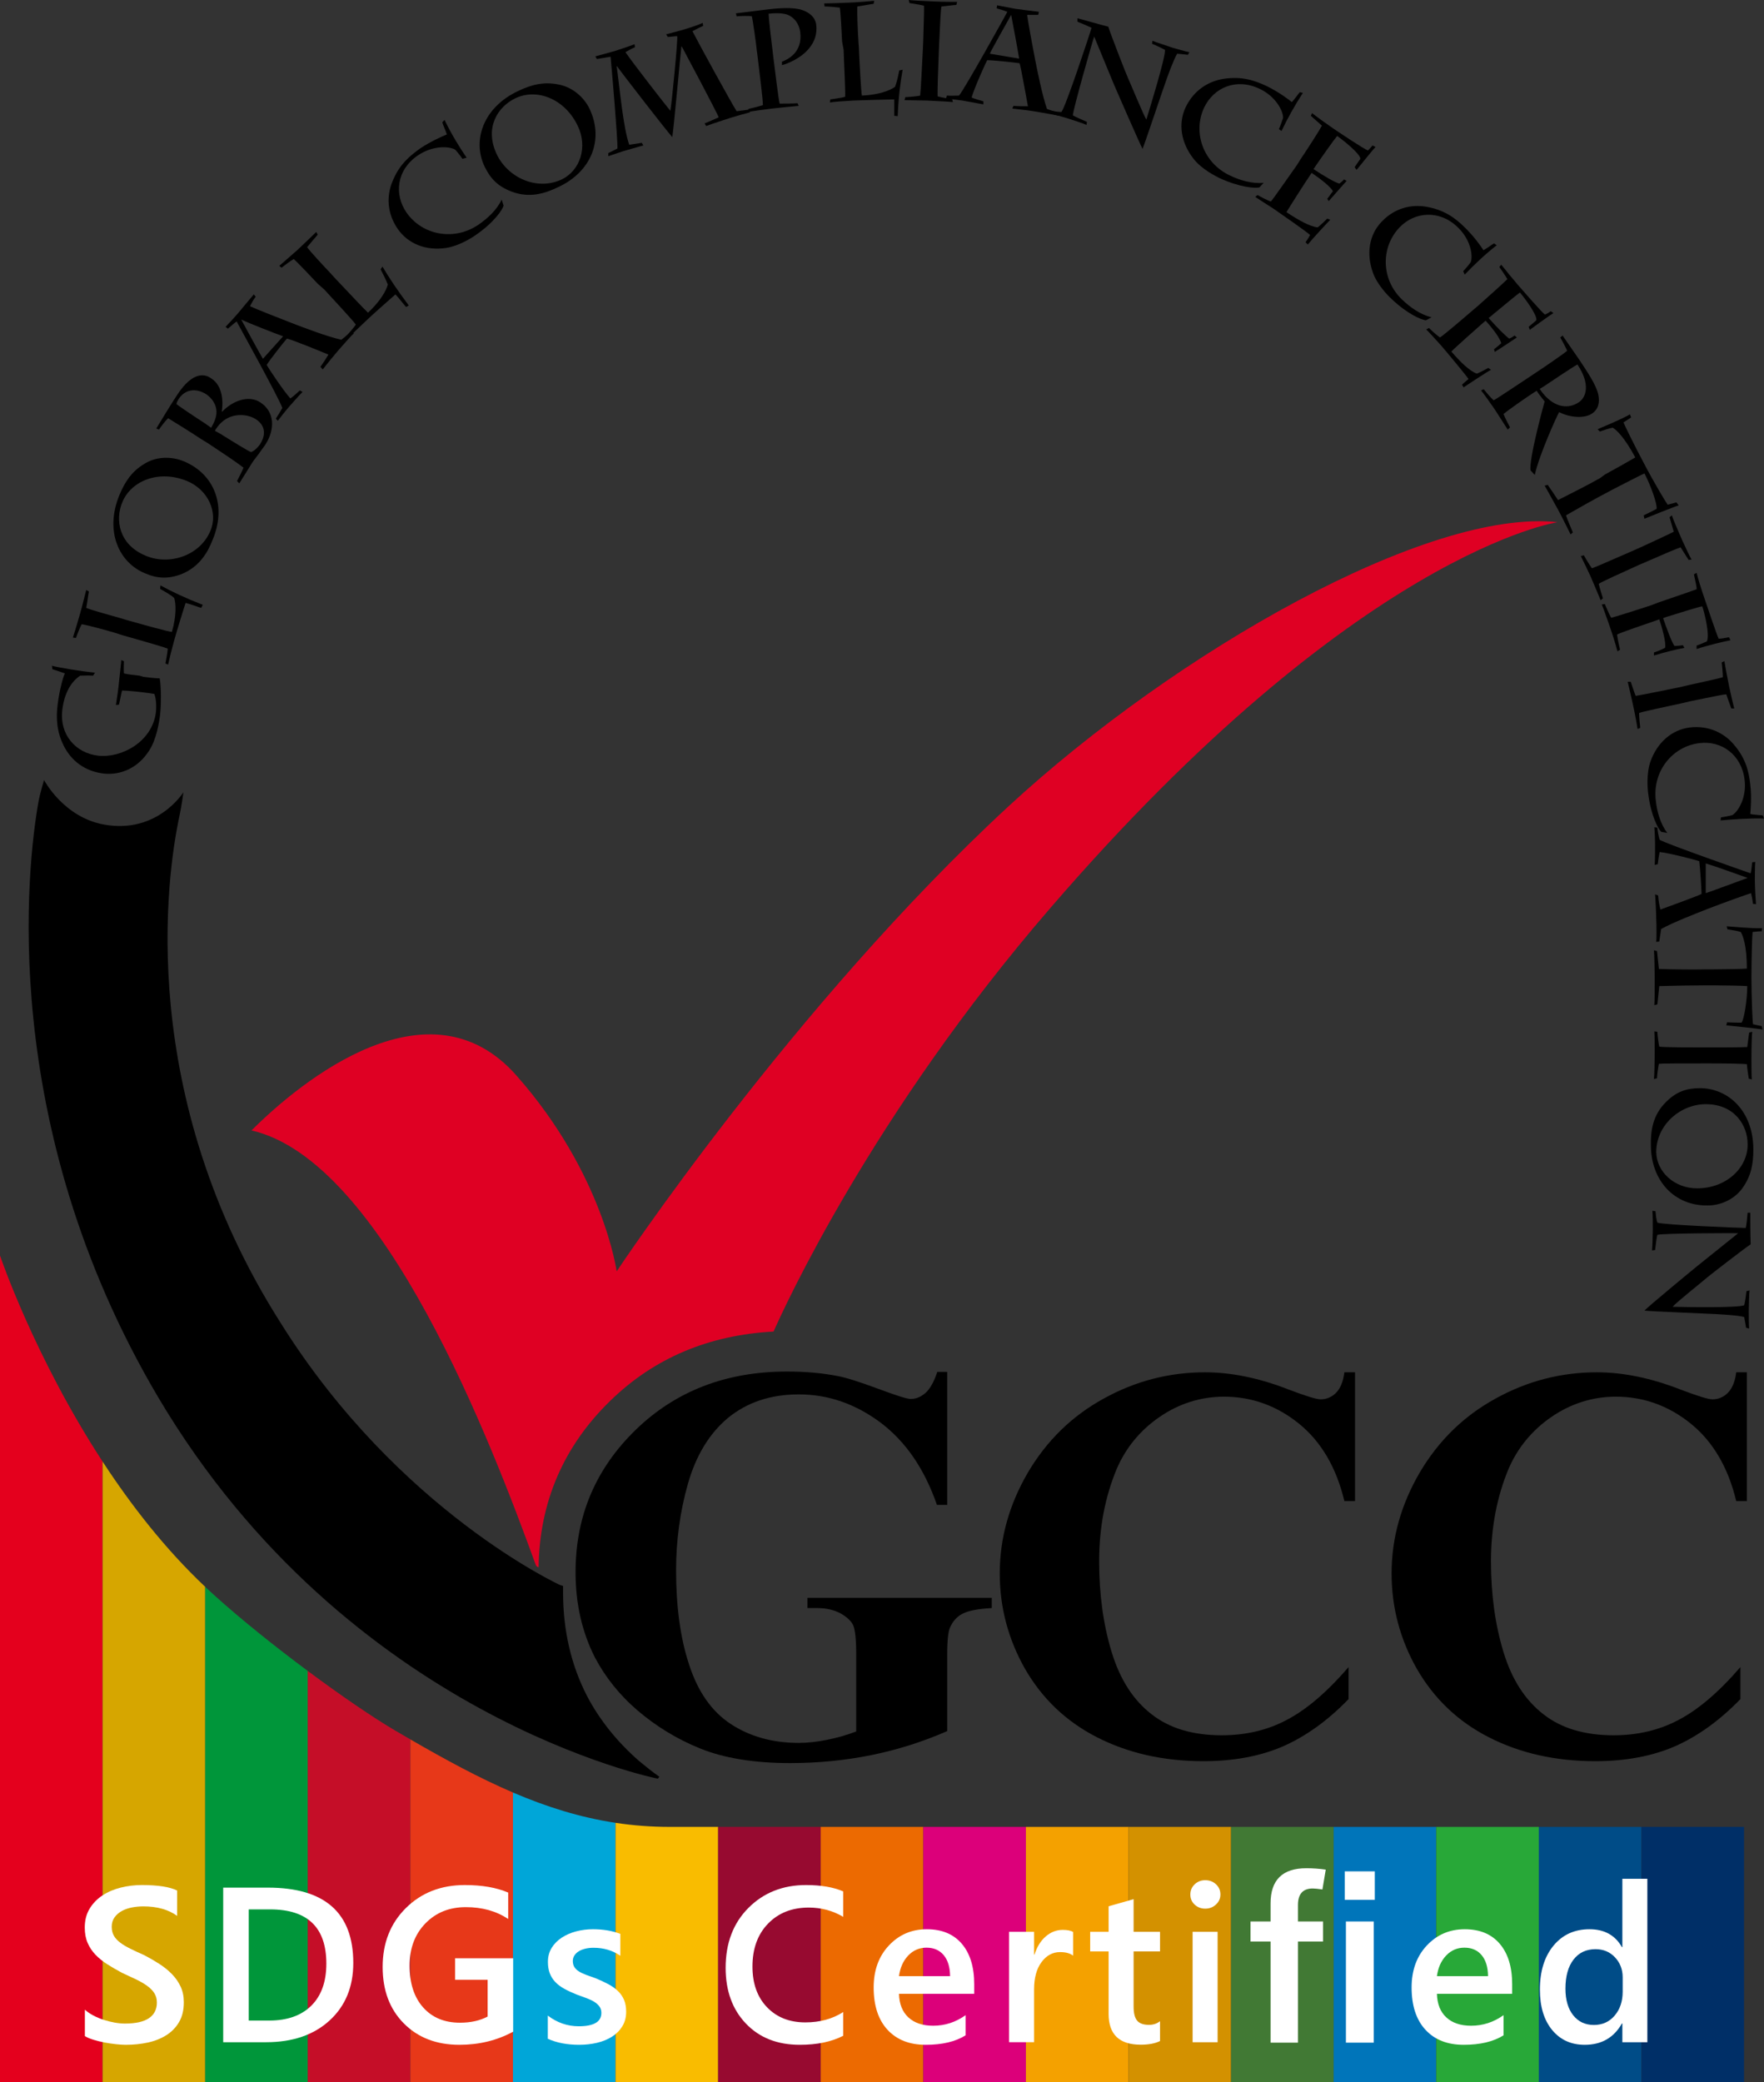 <?xml version="1.0" encoding="utf-8"?>
<!-- Generator: Adobe Illustrator 16.0.0, SVG Export Plug-In . SVG Version: 6.00 Build 0)  -->
<!DOCTYPE svg PUBLIC "-//W3C//DTD SVG 1.1//EN" "http://www.w3.org/Graphics/SVG/1.1/DTD/svg11.dtd">
<svg version="1.1" xmlns="http://www.w3.org/2000/svg" xmlns:xlink="http://www.w3.org/1999/xlink" x="0px" y="0px"
	 width="535.423px" height="631.824px" viewBox="38.667 76.939 535.423 631.824"
	 enable-background="new 38.667 76.939 535.423 631.824" xml:space="preserve">
<rect x="38.667" y="76.939" width="535.423" height="631.824" fill="#333333" stroke="none"/>
<g id="レイヤー_2">
	<g>
		<path fill="#E4001D" d="M38.667,457.953v250.811h31.139V520.463C49.028,488.632,38.672,457.968,38.667,457.953z"/>
		<path fill="#D6A600" d="M69.806,520.463v188.301h31.139V558.47C88.778,546.99,78.4,533.629,69.806,520.463z"/>
		<path fill="#00963A" d="M103.739,561.051c-0.943-0.848-1.872-1.711-2.794-2.581v150.294h31.139V584.001
			C122.229,576.674,111.956,568.469,103.739,561.051z"/>
		<path fill="#C50E28" d="M158.409,601.967c-6.554-3.863-16.22-10.452-26.325-17.966v124.763h31.139v-103.99
			C161.632,603.853,160.029,602.918,158.409,601.967z"/>
		<path fill="#E73819" d="M163.222,604.773v103.99h31.139v-87.873C184.207,616.539,174.039,611.033,163.222,604.773z"/>
		<path fill="#00A6D8" d="M194.361,620.891v87.873H225.5v-78.673C214.704,628.453,204.538,625.252,194.361,620.891z"/>
		<path fill="#F9BC00" d="M241.973,631.324c-5.695,0-11.16-0.428-16.473-1.233v78.673h31.138v-77.439H241.973z"/>
		<rect x="256.638" y="631.324" fill="#970A30" width="31.139" height="77.439"/>
		<rect x="287.777" y="631.324" fill="#EC6A01" width="31.139" height="77.439"/>
		<rect x="318.916" y="631.324" fill="#DC007A" width="31.139" height="77.439"/>
		<rect x="350.055" y="631.324" fill="#F4A100" width="31.139" height="77.439"/>
		<rect x="381.193" y="631.324" fill="#D39100" width="31.139" height="77.439"/>
		<rect x="412.332" y="631.324" fill="#417934" width="31.139" height="77.439"/>
		<rect x="443.471" y="631.324" fill="#0075BA" width="31.141" height="77.439"/>
		<rect x="474.611" y="631.324" fill="#28A838" width="31.139" height="77.439"/>
		<rect x="505.75" y="631.324" fill="#004C87" width="31.139" height="77.439"/>
		<rect x="536.889" y="631.324" fill="#002F67" width="31.137" height="77.439"/>
	</g>
</g>
<g id="Layer_1">
	<path d="M82.178,282.326c1.618,0.231,3.814,0.462,4.97,0.462c0.462,2.543,0.462,8.091,0.116,10.98
		c-0.347,2.774-1.156,7.628-3.352,10.98c-3.236,5.085-8.438,7.513-13.754,6.935c-6.01-0.693-9.94-4.161-12.021-8.206
		c-2.196-4.161-2.543-8.553-1.965-12.83c0.462-3.698,1.502-7.975,2.196-9.362c-0.693-0.231-3.005-1.04-3.814-1.271l-0.116-1.04
		c1.618,0.462,9.015,1.733,13.061,2.08l-0.578,0.925c-1.503-0.115-3.005,0-3.93,0c-1.387,0.925-4.624,3.583-5.433,10.518
		c-0.809,7.397,4.045,12.945,10.865,13.754c6.935,0.809,16.413-4.045,17.568-13.176c0.115-1.156,0.231-3.583-0.462-5.548
		c-0.578-0.115-2.081-0.347-4.161-0.578l-2.196-0.231c-1.271-0.116-2.658-0.231-3.467-0.231c-0.231,0.809-0.694,3.467-0.925,4.276
		l-0.925,0.116c0.347-2.196,0.809-5.432,0.925-6.935c0.231-2.08,0.693-6.125,0.693-6.704l0.809,0.347c0,0.347-0.116,2.774,0,3.699
		c0.693,0.231,3.467,0.578,4.739,0.693L82.178,282.326z"/>
	<path d="M73.394,268.919c-2.312-0.693-8.668-2.427-9.94-2.543c-0.462,0.81-1.387,3.121-1.733,4.161l-0.925-0.116
		c0.347-1.04,1.387-4.507,2.081-6.935c0.809-2.774,1.734-6.704,1.965-7.513l0.809,0.462c-0.231,1.04-0.462,3.236-0.809,4.97
		c1.271,0.578,7.05,2.196,10.402,3.121l1.502,0.462c5.317,1.502,13.176,3.699,14.101,3.699c1.387-4.854,1.271-8.438,0.693-10.287
		c-1.156-1.041-3.121-2.081-4.276-2.774l0.115-1.04c3.352,1.85,7.513,3.814,12.83,5.895l-0.462,0.925
		c-0.578-0.116-3.583-1.271-4.739-1.502c-0.347,0.924-3.005,9.593-3.583,11.789c-0.578,2.081-1.502,5.779-1.734,6.935l-0.809-0.347
		c0.115-0.578,0.693-3.583,0.693-4.508c-1.734-0.693-9.593-2.89-13.639-4.045L73.394,268.919z"/>
	<path d="M93.852,251.12c-4.161,1.618-7.513,1.387-11.211-0.231c-7.859-3.236-12.251-12.714-7.744-23.694
		c1.733-4.161,3.814-7.282,7.744-9.593c3.583-2.196,8.091-2.196,11.79-0.693c9.708,4.045,12.945,13.985,8.784,23.81
		C101.711,244.647,99.168,248.923,93.852,251.12z M95.47,222.918c-8.438-3.468-16.875-0.231-19.649,6.357
		c-2.312,5.432-1.04,12.945,7.051,16.297c7.05,3.005,16.412,0.116,19.648-7.513C104.947,232.396,101.827,225.576,95.47,222.918z"/>
	<path d="M99.399,209.973c-2.543-1.733-8.206-5.201-9.709-6.125c-1.04,1.04-2.08,2.427-2.774,3.467l-0.809-0.347
		c0.694-1.156,4.97-8.206,6.473-10.402c4.624-6.935,8.207-6.126,9.94-4.97c1.041,0.693,1.85,1.271,2.774,3.121
		c1.156,2.658,0.925,5.548,0.693,7.05l0.116,0.116c2.89-3.121,7.975-5.317,11.674-2.774c4.045,2.658,4.623,7.859,1.387,12.829
		c-0.347,0.462-1.156,1.618-2.08,2.89c-0.925,1.156-1.85,2.427-2.312,3.236c-0.462,0.809-2.774,4.392-3.467,5.548l-0.693-0.693
		c0.462-0.925,1.618-3.121,1.965-4.045c-2.312-1.849-7.628-5.317-10.749-7.397L99.399,209.973z M102.751,206.736
		c0.693-1.156,1.733-3.121,1.618-5.085c-0.116-1.965-1.271-3.814-3.121-5.085c-3.121-1.965-6.357-1.502-8.322,1.387
		c-0.347,0.578-0.693,1.156-0.693,1.618c0.347,0.347,5.317,3.699,8.553,5.779L102.751,206.736z M105.756,208.701
		c3.121,1.965,8.553,5.317,9.131,5.433c1.156-0.462,2.196-1.618,2.658-2.312c2.196-3.352,1.271-6.01-1.156-7.628
		c-2.312-1.502-6.01-1.849-8.899-0.231c-1.734,0.925-3.121,2.774-3.583,3.699L105.756,208.701z"/>
	<path d="M135.923,188.244c0.925-1.271,1.734-2.543,2.427-3.699c-2.196-0.924-11.211-4.623-12.598-4.854
		c-1.041,1.156-5.317,6.588-6.126,7.976c0.231,0.578,4.97,7.744,7.166,10.171c0.925-0.578,1.965-1.618,2.89-2.427l0.809,0.462
		c-0.925,0.925-3.583,3.93-4.392,4.854c-0.693,0.809-2.543,3.121-3.121,3.93l-0.578-0.694c0.693-1.04,1.387-2.196,1.965-3.236
		c-1.04-3.005-13.061-24.734-13.87-26.237c-0.809,0.578-1.849,1.503-2.658,2.196l-0.693-0.578c0.924-0.924,3.352-3.583,3.814-4.161
		c1.156-1.387,3.93-4.739,4.739-5.664l0.578,0.693c-0.694,0.925-1.271,1.965-1.734,2.89c1.734,0.809,8.438,3.468,12.945,5.201
		c3.352,1.271,10.518,4.045,14.794,4.97c1.041-0.809,1.965-1.618,3.005-2.427l0.809,0.462c-0.462,0.347-3.352,3.583-4.854,5.317
		c-0.809,0.925-3.93,4.739-4.624,5.664L135.923,188.244z M111.882,173.912L111.882,173.912c1.965,3.583,5.779,10.633,6.588,11.905
		l6.126-6.819C121.707,177.957,114.078,174.952,111.882,173.912z"/>
	<path d="M135.114,163.047c-1.618-1.733-6.241-6.588-7.281-7.513c-0.809,0.462-2.89,1.965-3.699,2.658l-0.693-0.578
		c0.809-0.693,3.583-3.121,5.548-4.854c2.08-1.965,5.085-4.854,5.663-5.432l0.462,0.809c-0.693,0.809-2.196,2.542-3.236,3.814
		c0.809,1.156,4.97,5.664,7.282,8.091l1.04,1.156c3.814,4.045,9.478,10.056,10.171,10.633c3.699-3.467,5.548-6.704,6.01-8.553
		c-0.578-1.503-1.618-3.468-2.196-4.624l0.578-0.809c1.965,3.352,4.508,7.166,7.975,11.79l-0.809,0.462
		c-0.462-0.462-2.427-3.005-3.236-3.814c-0.693,0.578-7.628,6.704-9.247,8.322c-1.618,1.502-4.392,4.161-5.201,5.085l-0.462-0.809
		c0.462-0.462,2.427-2.659,2.89-3.468c-1.156-1.502-6.704-7.513-9.593-10.633L135.114,163.047z"/>
	<path d="M179.035,125.137c-0.462-0.694-1.734-2.312-2.196-2.774c-1.733-1.041-6.704-1.387-11.327,1.733
		c-6.473,4.392-7.282,11.79-3.468,17.337c4.739,6.819,14.332,8.784,21.845,3.698c2.658-1.849,5.548-4.392,7.05-7.628l0.578,1.849
		c-0.347,1.271-2.889,5.085-8.437,8.9c-1.271,0.924-5.201,3.352-9.016,3.93c-6.125,0.924-11.558-1.271-14.679-5.779
		c-3.352-4.854-3.352-10.171-1.618-14.332c1.965-4.97,4.97-7.628,8.553-10.171c3.121-2.081,6.819-3.699,7.975-4.161
		c-0.116-0.578-1.271-3.121-1.387-3.698l0.693-0.694c2.081,4.277,4.392,8.091,6.704,11.443L179.035,125.137z"/>
	<path d="M193.944,135.077c-4.276-1.618-6.472-4.045-8.206-7.628c-3.699-7.744-0.578-17.799,10.171-22.885
		c4.161-1.965,7.744-2.889,12.367-1.965c4.161,0.809,7.628,3.814,9.362,7.397c4.507,9.593,0.231,19.186-9.478,23.694
		C204.116,135.654,199.377,137.157,193.944,135.077z M214.056,115.197c-3.93-8.322-12.483-11.558-18.956-8.438
		c-5.316,2.542-9.478,8.9-5.663,16.99c3.352,7.05,12.136,11.211,19.764,7.628C214.865,128.604,217.061,121.438,214.056,115.197z"/>
	<path d="M252.544,114.388c0.578-0.231,3.583-1.503,4.276-1.85c-0.578-1.502-9.708-18.724-11.211-21.498h-0.115
		c-0.347,2.774-2.312,24.85-2.774,27.508c-1.965-2.196-15.835-20.111-16.759-21.498h-0.116c0.925,6.588,1.965,18.609,3.814,23.81
		c0.809-0.115,3.121-0.462,3.814-0.578l0.462,0.809c-0.578,0.116-5.317,1.502-6.126,1.734c-1.04,0.347-3.121,1.04-4.508,1.502
		v-0.925c0.694-0.347,1.85-0.925,2.774-1.387c0.116-2.889-1.733-24.271-2.08-27.854c-1.156,0.231-3.699,0.578-4.161,0.693
		l-0.462-0.809c0.578-0.116,3.699-1.041,5.895-1.618c1.734-0.578,4.97-1.618,6.01-2.081l0.116,0.925
		c-1.156,0.462-2.196,1.156-2.89,1.502c2.312,3.352,11.443,15.141,13.639,17.799c0.462-2.658,2.312-21.729,2.081-22.654
		c-0.809,0-2.196,0.231-2.89,0.231l-0.462-0.809c1.271-0.347,4.161-1.041,5.548-1.503c1.271-0.347,4.739-1.502,5.548-1.965
		l0.116,0.925c-0.578,0.231-2.427,1.156-3.236,1.618c2.196,4.276,11.905,21.96,13.408,24.272c1.04-0.116,2.774-0.347,3.583-0.462
		l0.462,0.809c-1.387,0.347-3.93,1.041-5.779,1.618c-1.849,0.578-6.357,2.081-7.513,2.543L252.544,114.388z"/>
	<path d="M273.349,93.93c0.462,3.583,1.618,13.292,1.965,14.448c1.04,0,4.045,0,5.432-0.116l0.347,0.809
		c-1.387,0.116-6.125,0.578-8.09,0.809c-2.081,0.231-6.126,0.809-7.282,1.04l0.116-0.924c0.578-0.116,3.352-0.809,4.392-1.156
		c0-1.85-1.156-10.865-1.618-14.794l-0.231-1.734c-0.116-1.387-1.156-9.015-1.502-10.402c-0.809-0.231-3.583-0.115-4.623,0
		l-0.231-0.924c1.271-0.116,7.397-0.925,9.362-1.156c4.623-0.578,8.09-0.578,10.287,0c3.93,1.156,4.623,3.583,4.739,4.623
		c0.347,2.89-0.578,5.201-2.081,7.05c-2.427,3.121-6.819,4.854-8.322,5.201v-1.04c1.502-0.578,6.357-2.659,5.548-9.015
		c-0.347-2.543-1.849-4.508-4.045-5.317c-1.502-0.462-3.699-0.462-5.548-0.231c0,1.271,0.693,7.166,1.156,10.865L273.349,93.93z"/>
	<path d="M294.269,89.538c-0.116-2.427-0.462-9.015-0.693-10.287c-0.925-0.116-3.468-0.347-4.624-0.347l-0.115-0.925
		c1.04,0,4.739-0.115,7.397-0.231c2.89-0.116,6.935-0.462,7.744-0.578l-0.116,0.925c-1.04,0.116-3.235,0.578-4.97,0.809
		c-0.115,1.387,0.116,7.513,0.347,10.865l0.116,1.502c0.23,5.548,0.693,13.754,0.924,14.679c5.086-0.231,8.438-1.502,10.056-2.658
		c0.578-1.503,1.041-3.699,1.271-4.97l1.04-0.231c-0.693,3.814-1.271,8.322-1.502,14.101l-1.04-0.115c0-0.578,0-3.814,0-4.97
		c-0.925,0-10.056,0.231-12.367,0.347c-2.081,0.116-6.011,0.347-7.167,0.578l0.116-0.925c0.578-0.116,3.583-0.462,4.508-0.809
		c0.115-1.849-0.347-10.056-0.462-14.216L294.269,89.538z"/>
	<path d="M323.626,92.658c-0.231,5.548-0.462,12.599-0.347,13.523c1.04,0.347,3.583,0.694,4.393,0.809l0.23,0.925
		c-0.925-0.116-5.316-0.347-7.975-0.462c-1.503,0-5.317-0.116-6.704-0.116l0.231-0.924c0.693,0,3.583-0.231,4.508-0.462
		c0.23-1.734,0.578-9.709,0.809-13.87l0.116-2.543c0-1.387,0.347-9.362,0.23-10.865c-0.809-0.231-3.583-0.693-4.392-0.809
		l-0.231-0.925c0.81,0.115,4.739,0.347,8.091,0.462c2.196,0.115,5.779,0.115,6.588,0.115l-0.23,0.925
		c-0.81,0-3.006,0.347-4.508,0.462c-0.231,0.809-0.463,5.779-0.693,10.98L323.626,92.658z"/>
	<path d="M346.28,109.071c1.502,0.116,3.005,0.116,4.392,0.116c-0.462-2.312-2.08-11.79-2.543-13.061
		c-1.502-0.231-8.206-0.925-9.824-0.925c-0.347,0.578-3.814,8.206-4.738,11.327c1.04,0.462,2.427,0.809,3.583,1.155v0.925
		c-1.271-0.231-5.086-0.925-6.357-1.156c-1.155-0.116-3.93-0.578-4.97-0.578l0.231-0.925c1.271,0.116,2.542,0,3.698,0
		c1.965-2.427,13.869-23.925,14.679-25.428c-0.925-0.347-2.312-0.809-3.236-1.04l0.115-0.925c1.271,0.231,4.739,0.925,5.433,1.04
		c1.733,0.231,6.011,0.809,7.281,0.925l-0.23,0.925c-1.156,0-2.312,0-3.353,0c0.231,1.965,1.503,8.899,2.428,13.638
		c0.693,3.467,2.196,10.98,3.583,14.91c1.155,0.462,2.427,0.809,3.583,1.156v0.925c-0.463-0.116-4.739-0.925-6.935-1.271
		c-1.271-0.231-6.011-0.809-7.166-0.925L346.28,109.071z M345.586,81.447L345.586,81.447c-1.965,3.583-5.895,10.402-6.472,11.789
		l8.899,1.502C347.552,91.849,346.049,83.874,345.586,81.447z"/>
	<path d="M365.697,82.487c2.312,0.578,6.126,1.733,9.362,2.543c0.462,1.618,5.433,14.447,5.895,15.372
		c0.693,1.502,4.739,11.327,5.663,12.83c1.388-4.508,5.779-18.84,5.664-21.151c-0.81-0.462-2.774-1.387-3.93-1.85l0.115-0.924
		c0.693,0.347,5.086,1.733,6.011,2.08c0.924,0.231,4.276,1.271,5.2,1.387l-0.462,0.809c-0.578-0.116-2.08-0.231-3.236-0.347
		c-0.925,1.387-3.005,7.05-3.467,8.438c-0.694,1.849-6.357,18.839-7.051,20.458c-0.81-1.502-8.091-18.146-8.669-19.533
		c-0.347-0.809-5.201-12.598-6.01-14.563c-0.347,0.809-6.473,22.307-6.473,23.925c0.578,0.347,3.468,1.618,4.276,1.965l-0.115,0.924
		c-0.693-0.347-4.854-1.733-6.011-2.08c-1.155-0.347-4.392-1.271-5.548-1.503l0.347-0.809c1.156,0.231,2.543,0.462,3.583,0.462
		c1.271-1.502,8.784-24.156,9.131-25.543c-0.925-0.462-2.773-1.271-4.276-1.85V82.487z"/>
	<path d="M426.84,116.121c0.347-0.693,1.04-2.658,1.271-3.352c0.115-2.081-2.196-6.588-7.166-8.9
		c-7.051-3.352-13.87-0.347-16.76,5.664c-3.583,7.513-0.347,16.875,7.859,20.689c2.89,1.387,6.589,2.542,10.172,2.196l-1.271,1.387
		c-1.271,0.347-5.895,0-12.021-2.774c-1.387-0.693-5.548-2.774-7.976-5.895c-3.813-4.854-4.738-10.634-2.427-15.604
		c2.543-5.317,7.05-7.975,11.558-8.668c5.317-0.809,9.131,0.347,13.061,2.196c3.353,1.618,6.704,4.045,7.629,4.854
		c0.462-0.347,2.08-2.658,2.427-3.005l0.925,0.231c-2.543,3.93-4.738,7.859-6.473,11.558L426.84,116.121z"/>
	<path d="M433.428,125.252c2.196-3.236,5.895-9.015,6.473-10.171c-0.578-0.578-2.658-2.312-3.352-3.005l0.347-0.81
		c0.809,0.578,1.965,1.503,3.12,2.312c1.156,0.809,2.312,1.618,3.121,2.196c1.155,0.809,9.593,6.473,10.749,6.819
		c0.347-0.347,0.925-0.925,1.387-1.502l0.925,0.462c-0.693,0.578-4.854,5.895-5.779,6.935l-0.578-0.809
		c0.116-0.231,1.271-1.849,1.734-2.542c0-1.503-5.201-5.664-7.051-6.935c-0.462,0.462-5.316,7.282-6.703,9.362l-0.463,0.693
		c3.121,2.081,6.704,4.161,7.859,4.392c0.578-0.462,1.04-0.809,1.387-1.271l0.81,0.462c-0.578,0.578-4.508,5.085-5.433,6.125
		l-0.462-0.693c0.578-0.693,1.155-1.618,1.733-2.312c-0.693-1.271-3.352-3.467-6.473-5.548l-0.462,0.693
		c-1.503,2.196-6.588,10.171-7.166,11.211c3.583,2.427,7.166,4.392,9.478,4.623c1.271-1.04,2.196-1.965,2.89-2.658l0.925,0.347
		c-0.925,0.925-5.433,5.779-6.819,7.513l-0.693-0.693c0.693-0.925,1.04-1.618,1.387-2.196c-0.925-0.925-8.784-6.357-11.096-7.975
		c-1.271-0.809-4.161-2.659-5.548-3.583l0.693-0.578c0.578,0.347,2.89,1.618,4.045,1.965c0.578-0.578,5.086-7.05,7.86-10.98
		L433.428,125.252z"/>
	<path d="M482.781,159.233c0.577-0.578,1.849-2.081,2.312-2.774c0.693-1.965,0-6.819-4.046-10.633
		c-5.548-5.317-13.061-4.624-17.568,0.115c-5.779,6.01-5.663,15.834,0.81,21.96c2.312,2.196,5.432,4.508,8.899,5.317l-1.733,0.924
		c-1.271-0.115-5.548-1.849-10.402-6.472c-1.156-1.041-4.393-4.392-5.664-7.975c-2.08-5.779-1.155-11.558,2.659-15.488
		c4.045-4.277,9.246-5.317,13.638-4.508c5.201,0.925,8.554,3.236,11.559,6.241c2.658,2.543,5.085,5.895,5.663,6.935
		c0.578-0.231,2.774-1.85,3.236-2.081l0.81,0.578c-3.699,2.889-6.936,6.01-9.709,8.899L482.781,159.233z"/>
	<path d="M487.404,169.635c2.89-2.543,7.859-7.05,8.784-7.975c-0.347-0.693-1.85-2.89-2.428-3.699l0.578-0.693
		c0.693,0.809,1.503,1.849,2.427,3.005c0.925,1.041,1.85,2.196,2.428,2.89c0.925,1.04,7.397,8.553,8.438,9.247
		c0.462-0.231,1.155-0.578,1.733-1.041l0.81,0.578c-0.81,0.462-6.126,4.276-7.166,5.085l-0.348-0.925
		c0.231-0.231,1.734-1.387,2.313-1.965c0.462-1.387-3.468-6.704-4.971-8.437c-0.577,0.347-6.819,5.548-8.784,7.166l-0.693,0.578
		c2.428,2.774,5.317,5.664,6.241,6.241c0.578-0.231,1.156-0.578,1.618-0.924l0.694,0.578c-0.694,0.462-5.549,3.699-6.704,4.392
		l-0.231-0.809c0.693-0.578,1.618-1.271,2.196-1.849c-0.347-1.387-2.312-4.161-4.739-6.819l-0.693,0.578
		c-1.965,1.733-8.899,7.859-9.709,8.784c2.774,3.236,5.664,6.01,7.744,6.704c1.388-0.578,2.543-1.271,3.468-1.734l0.809,0.578
		c-1.155,0.578-6.588,4.161-8.321,5.316l-0.463-0.809c0.81-0.809,1.503-1.271,1.965-1.733c-0.693-1.041-6.703-8.322-8.437-10.287
		c-0.925-1.04-3.236-3.583-4.393-4.738l0.81-0.462c0.462,0.462,2.312,2.196,3.352,2.889c0.693-0.347,6.703-5.432,10.171-8.438
		L487.404,169.635z"/>
	<path d="M505.781,189.399c1.271-0.809,7.976-5.432,8.553-6.01c-0.23-0.693-1.618-3.236-2.08-4.045l0.693-0.578l5.201,7.513
		c2.196,3.352,5.086,7.513,5.663,10.518c0.463,2.312,0,4.392-1.965,5.663c-2.195,1.502-6.588,1.271-9.939-0.462
		c-0.578,0.925-6.011,12.83-7.397,19.071l-1.271-1.387c-0.578-3.236,3.93-19.764,4.276-20.92c-1.04-1.271-2.08-2.659-2.427-3.236
		l-0.925,0.578c-2.312,1.502-7.628,5.201-9.131,6.473c0.231,0.693,1.503,3.236,1.965,4.045l-0.693,0.693
		c-0.578-0.925-2.89-4.508-3.93-6.126c-0.925-1.387-3.583-5.085-4.161-5.779l0.81-0.347c0.347,0.462,2.08,2.542,3.005,3.352
		c1.155-0.578,7.975-5.201,11.674-7.628L505.781,189.399z M506.013,194.947c0.809,1.271,1.965,2.658,3.583,3.814
		c1.618,1.156,4.854,2.542,8.321,0.231c2.196-1.502,3.583-5.432-0.462-11.442c-1.503,0.809-7.859,5.085-10.287,6.704
		L506.013,194.947z"/>
	<path d="M525.776,220.953c2.774-1.503,8.322-4.624,9.247-5.201c-3.236-6.01-5.664-8.322-6.819-9.016
		c-1.04,0.116-2.543,0.694-3.93,1.156l-0.693-0.694c1.849-0.809,6.935-2.889,9.824-4.507l0.347,0.924
		c-0.463,0.347-1.618,1.041-2.312,1.502c0.231,0.694,3.467,7.282,6.241,12.483c2.89,5.548,6.703,11.905,7.166,12.483
		c0.578-0.116,1.85-0.462,2.658-0.693l0.693,0.924c-1.04,0.231-9.246,3.583-10.402,4.045l-0.23-1.04
		c1.502-0.694,3.12-1.503,3.93-1.965c0.23-1.387-1.734-7.051-3.699-10.749c-1.04,0.462-6.703,3.352-9.361,4.739l-1.734,0.924
		c-3.352,1.734-9.709,5.317-12.714,7.051c0.231,0.809,1.733,4.392,2.081,5.201l-0.694,0.578c-0.462-0.924-2.658-5.432-3.813-7.513
		c-0.925-1.734-3.468-6.241-4.046-7.282l0.925-0.231c0.578,0.809,2.543,3.699,3.121,4.623c3.005-1.502,9.593-4.854,12.829-6.704
		L525.776,220.953z"/>
	<path d="M536.179,248.346c-5.085,2.312-11.558,5.201-12.251,5.779c0.23,1.041,1.04,3.583,1.271,4.392l-0.693,0.578
		c-0.348-0.925-2.081-4.97-3.121-7.397c-0.578-1.271-2.312-4.854-2.89-6.01l0.925-0.231c0.347,0.693,1.85,3.121,2.427,3.93
		c1.734-0.578,8.9-3.814,12.714-5.432l2.312-1.041c1.271-0.578,8.554-3.93,9.825-4.623c-0.231-0.809-1.041-3.583-1.271-4.392
		l0.693-0.578c0.23,0.809,1.733,4.392,3.12,7.513c0.925,1.965,2.428,5.316,2.89,5.895l-0.925,0.116
		c-0.462-0.694-1.618-2.543-2.427-3.814c-0.809,0.231-5.433,2.196-10.171,4.277L536.179,248.346z"/>
	<path d="M542.305,259.672c3.699-1.271,10.171-3.467,11.327-3.93c0.115-0.578-0.578-3.236-0.81-4.507l0.81-0.462
		c0.347,1.502,1.618,5.548,2.196,7.166c0.577,1.733,4.045,12.02,4.507,12.83c0.578,0,2.081-0.231,3.121-0.462l0.462,0.924
		c-1.965,0.347-7.166,1.618-10.286,2.659v-1.041c0.693-0.231,2.427-0.924,3.12-1.271c0.925-1.965-0.693-8.553-1.387-10.633
		c-0.693,0-7.975,2.312-10.98,3.236l-0.924,0.347c0.693,1.965,2.543,7.282,3.467,8.438c0.693,0,1.734-0.116,2.543-0.231l0.463,0.809
		c-2.081,0.347-6.242,1.387-9.247,2.312v-0.925c0.81-0.231,2.196-0.809,3.353-1.387c0.462-1.271-0.925-6.356-1.734-8.668
		l-1.271,0.462c-3.352,1.156-10.518,3.583-11.558,4.161c0.231,1.618,0.693,3.698,0.925,4.623l-0.81,0.462
		c-0.347-1.502-1.387-4.854-2.312-7.513c-0.809-2.312-1.85-5.317-2.427-6.704l0.924-0.116c0.231,0.462,1.271,3.121,1.965,4.161
		c0.925-0.231,7.629-2.312,12.137-3.814L542.305,259.672z"/>
	<path d="M549.355,290.301c-5.433,1.156-12.367,2.659-13.177,3.005c0,1.04,0.231,3.698,0.347,4.507l-0.809,0.347
		c-0.115-0.925-0.925-5.317-1.503-7.86c-0.347-1.387-1.155-5.201-1.502-6.472h0.925c0.23,0.693,1.155,3.467,1.502,4.276
		c1.733-0.231,9.478-1.85,13.523-2.658l2.427-0.578c1.387-0.347,9.131-1.965,10.518-2.427c0-0.925-0.23-3.699-0.347-4.508
		l0.81-0.347c0.115,0.809,0.809,4.624,1.502,7.975c0.463,2.081,1.271,5.664,1.503,6.357h-0.925c-0.231-0.809-1.04-2.774-1.502-4.276
		c-0.925,0-5.664,1.04-10.865,2.081L549.355,290.301z"/>
	<path d="M561.029,324.976c0.809-0.116,2.773-0.462,3.467-0.693c1.734-1.041,4.393-5.317,3.699-10.749
		c-0.925-7.628-7.051-11.905-13.639-11.096c-8.206,0.925-14.448,8.553-13.292,17.568c0.347,3.236,1.387,6.935,3.468,9.708
		l-1.85-0.347c-0.925-0.925-3.121-4.97-3.93-11.558c-0.231-1.618-0.578-6.241,0.693-9.824c2.08-5.779,6.473-9.593,11.904-10.287
		c5.779-0.694,10.519,1.733,13.408,5.201c3.467,4.045,4.508,7.86,4.97,12.136c0.462,3.699,0.115,7.744,0,8.9
		c0.578,0.231,3.352,0.347,3.814,0.462l0.347,0.925c-4.739-0.116-9.131,0.231-13.177,0.578L561.029,324.976z"/>
	<path d="M541.958,348.67c0.115,1.502,0.347,3.005,0.693,4.276c2.196-0.809,11.212-4.045,12.483-4.739
		c0-1.502-0.463-8.322-0.694-9.94c-0.577-0.231-8.784-2.427-12.021-2.774c-0.23,1.04-0.462,2.542-0.577,3.698l-0.925,0.231
		c0.115-1.387,0.115-5.201,0.115-6.473c0-1.156-0.115-3.93-0.23-4.97l0.924,0.115c0.116,1.271,0.347,2.543,0.693,3.699
		c2.774,1.502,26.006,9.593,27.624,10.171c0.231-0.924,0.347-2.312,0.463-3.352l0.925-0.116c-0.116,1.271-0.116,4.854-0.116,5.548
		c0,1.85,0.231,6.126,0.347,7.282l-0.925-0.116c-0.115-1.156-0.347-2.312-0.577-3.236c-1.85,0.578-8.554,3.005-13.061,4.739
		c-3.236,1.271-10.402,4.045-14.217,6.126c-0.231,1.271-0.347,2.543-0.578,3.814l-0.925,0.116c0.116-0.462,0.116-4.854,0-7.166
		c0-1.271-0.23-6.126-0.347-7.282L541.958,348.67z M569.119,343.353L569.119,343.353c-3.813-1.387-11.326-4.045-12.714-4.392v9.015
		C559.18,347.052,566.808,344.162,569.119,343.353z"/>
	<path d="M558.486,371.092c3.12,0,9.478-0.116,10.402-0.231c0-6.819-1.156-9.94-1.85-11.096c-0.925-0.347-2.658-0.578-4.045-0.809
		l-0.231-0.925c2.08,0.116,7.397,0.693,10.749,0.578l-0.115,0.925c-0.578,0-1.85,0.116-2.774,0.231
		c-0.115,0.693-0.347,7.975-0.347,13.754c0,6.241,0.347,13.523,0.462,14.216c0.463,0.116,1.85,0.462,2.659,0.578l0.23,1.04
		c-0.925-0.231-9.709-1.156-10.979-1.271l0.23-0.924c1.734,0.115,3.468,0.115,4.393,0.115c0.809-1.04,1.733-7.05,1.733-11.096
		c-1.156-0.115-7.397-0.231-10.402-0.231h-1.965c-3.698,0-10.98,0.116-14.332,0.231c-0.115,0.809-0.462,4.739-0.578,5.548
		l-0.924,0.231c0.115-1.041,0.115-6.01,0.115-8.322c0-1.965-0.115-7.051-0.231-8.322l0.925,0.231
		c0.115,0.925,0.462,4.392,0.578,5.432c3.352,0.116,10.633,0.231,14.332,0.116H558.486z"/>
	<path d="M555.481,399.641c-5.433,0-12.483,0-13.292,0.115c-0.231,1.041-0.578,3.584-0.578,4.393l-0.925,0.23
		c0.116-0.924,0.231-5.316,0.231-7.859c0-1.386,0-5.316-0.115-6.587l0.924,0.116c0,0.693,0.347,3.583,0.578,4.507
		c1.734,0.231,9.478,0.231,13.639,0.231h2.427c1.388,0,9.247,0,10.634-0.116c0.115-0.809,0.463-3.583,0.578-4.392l0.925-0.231
		c-0.116,0.809-0.231,4.623-0.231,7.975c0,2.196,0,5.779,0.115,6.473l-0.924-0.231c-0.116-0.809-0.463-2.889-0.578-4.392
		c-0.81-0.116-5.664-0.231-10.865-0.231H555.481z"/>
	<path d="M544.385,411.314c3.121-3.121,6.242-4.161,10.287-4.161c8.438,0,16.182,6.819,16.182,18.608
		c0,4.508-0.693,8.091-3.353,11.79c-2.427,3.352-6.588,5.2-10.518,5.2c-10.402,0.116-17.222-7.859-17.222-18.262
		C539.646,420.099,540.34,415.244,544.385,411.314z M553.747,437.552c9.016,0,15.488-6.357,15.372-13.408
		c0-5.778-4.045-12.136-12.714-12.136c-7.628,0-15.025,6.242-15.025,14.563C541.496,432.581,546.928,437.552,553.747,437.552z"/>
	<path d="M569.929,444.948c0,2.312,0,6.357,0.115,9.594c-1.502,0.924-12.251,9.246-13.061,9.939
		c-1.155,1.04-9.478,7.629-10.633,9.016c4.738,0.115,19.532,0.347,21.729-0.463c0.231-0.809,0.578-3.12,0.693-4.276l0.925-0.23
		c-0.115,0.809-0.231,5.316-0.231,6.241c0,0.924,0,4.392,0.116,5.316l-0.925-0.231c-0.115-0.577-0.347-2.08-0.578-3.236
		c-1.618-0.577-7.628-0.809-8.899-0.924c-1.965-0.116-19.648-0.81-21.383-1.041c1.156-1.271,15.025-12.714,16.182-13.638
		c0.693-0.578,10.518-8.438,12.252-9.825c-0.81-0.115-23.001,0-24.504,0.463c-0.23,0.578-0.577,3.813-0.693,4.623l-0.925,0.115
		c0.116-0.809,0.231-5.201,0.231-6.241c0-1.271,0-4.508-0.115-5.779l0.925,0.116c0.115,1.155,0.23,2.543,0.577,3.467
		c1.734,0.694,25.428,1.618,26.815,1.618c0.23-0.924,0.462-3.005,0.577-4.623H569.929z"/>
	<path d="M326.169,493.608v39.99h-3.121c-3.813-10.979-9.478-19.187-17.105-24.965c-7.629-5.664-15.835-8.554-24.85-8.554
		c-8.553,0-15.719,2.428-21.498,7.166c-5.664,4.739-9.708,11.442-12.136,19.996c-2.427,8.553-3.583,17.337-3.583,26.236
		c0,10.865,1.271,20.458,3.93,28.549c2.658,8.206,6.819,14.216,12.598,18.03c5.779,3.814,12.714,5.779,20.689,5.779
		c2.774,0,5.664-0.347,8.553-0.925c2.889-0.578,5.895-1.387,8.899-2.543v-23.578c0-4.508-0.347-7.397-0.924-8.669
		c-0.578-1.271-1.965-2.542-3.814-3.583c-1.965-1.04-4.276-1.618-7.05-1.618h-3.005v-3.12h55.941v3.12
		c-4.276,0.231-7.166,0.81-8.899,1.734c-1.618,0.809-3.005,2.312-3.814,4.276c-0.462,1.04-0.809,3.698-0.809,7.744v23.578
		c-7.397,3.236-15.025,5.663-23.001,7.281c-7.975,1.618-16.181,2.428-24.734,2.428c-10.865,0-19.996-1.503-27.162-4.393
		s-13.523-6.819-19.071-11.558c-5.548-4.739-9.824-10.171-12.945-16.065c-3.93-7.744-5.895-16.297-5.895-25.891
		c0-17.105,6.126-31.438,18.262-43.228c12.136-11.789,27.508-17.684,45.885-17.684c5.664,0,10.865,0.463,15.488,1.387
		c2.543,0.463,6.473,1.734,12.136,3.814c5.548,2.081,8.9,3.121,9.94,3.121c1.618,0,3.005-0.578,4.392-1.734
		c1.388-1.155,2.658-3.352,3.699-6.472h3.005V493.608z"/>
	<path d="M449.956,493.377v39.066h-3.236c-2.428-10.172-7.051-18.031-13.754-23.463c-6.704-5.433-14.332-8.206-22.77-8.206
		c-7.051,0-13.639,2.08-19.533,6.125c-5.895,4.046-10.287,9.362-13.061,15.835c-3.468,8.321-5.317,17.684-5.317,27.971
		c0,10.056,1.271,19.302,3.814,27.624c2.543,8.321,6.588,14.563,12.136,18.839c5.433,4.276,12.599,6.357,21.268,6.357
		c7.166,0,13.754-1.503,19.648-4.623c6.01-3.121,12.251-8.438,18.84-16.066v9.709c-6.357,6.588-13.061,11.327-19.88,14.332
		c-6.936,3.005-15.025,4.508-24.156,4.508c-12.137,0-22.886-2.428-32.363-7.281c-9.478-4.854-16.644-11.79-21.845-20.805
		c-5.085-9.016-7.628-18.608-7.628-28.896c0-10.749,2.89-20.92,8.553-30.629c5.663-9.593,13.292-17.105,23.001-22.423
		c9.593-5.316,19.88-7.975,30.744-7.975c7.975,0,16.412,1.733,25.313,5.201c5.201,1.965,8.437,3.005,9.824,3.005
		c1.733,0,3.352-0.693,4.623-1.965s2.196-3.352,2.543-6.241H449.956z"/>
	<path d="M568.889,493.377v39.066h-3.236c-2.428-10.172-7.051-18.031-13.754-23.463c-6.704-5.433-14.332-8.206-22.77-8.206
		c-7.051,0-13.639,2.08-19.533,6.125c-5.895,4.046-10.287,9.362-13.061,15.835c-3.468,8.321-5.317,17.684-5.317,27.971
		c0,10.056,1.271,19.302,3.814,27.624c2.543,8.321,6.588,14.563,12.136,18.839c5.433,4.276,12.599,6.357,21.268,6.357
		c7.166,0,13.754-1.503,19.648-4.623c6.01-3.121,12.252-8.438,18.84-16.066v9.709c-6.357,6.588-13.061,11.327-19.88,14.332
		c-6.936,3.005-15.025,4.508-24.156,4.508c-12.137,0-22.886-2.428-32.363-7.281c-9.478-4.854-16.644-11.79-21.845-20.805
		c-5.085-9.016-7.628-18.608-7.628-28.896c0-10.749,2.89-20.92,8.553-30.629c5.663-9.593,13.292-17.105,23.001-22.423
		c9.593-5.316,19.88-7.975,30.744-7.975c7.975,0,16.412,1.733,25.313,5.201c5.201,1.965,8.438,3.005,9.824,3.005
		c1.733,0,3.352-0.693,4.623-1.965s2.196-3.352,2.543-6.241H568.889z"/>
	<path fill="#DF0023" d="M344.777,321.624c-65.534,60.564-118.933,141.124-118.933,141.124s-4.045-29.589-30.397-59.408
		c-26.353-29.936-65.072,1.271-80.444,16.643c40.222,9.132,73.047,95.471,86.339,131.994c0.115,0.23,0.462,0.462,0.809,0.577
		c0.231-19.764,7.628-36.87,21.845-50.624c13.292-12.945,29.935-19.88,49.468-20.92c3.121-7.051,29.82-65.766,83.912-128.41
		C450.765,244.3,511.444,235.4,511.444,235.4C472.147,231.124,395.633,274.698,344.777,321.624z"/>
	<path d="M232.576,611.268c-6.588-5.779-11.905-12.367-15.719-19.649c-4.854-9.361-7.281-19.995-7.281-31.322
		c0-0.693,0-1.387,0-2.08c-0.578-0.231-0.809-0.231-0.809-0.231s-49.006-22.423-84.721-79.288
		c-44.268-69.464-34.79-135.923-30.976-153.838c0.693-3.121,1.271-7.513,1.271-7.513S86.481,330.06,70.3,327.17
		c-12.367-2.196-18.262-13.523-18.262-13.523s-1.271,4.161-1.734,6.819c-3.236,18.377-12.83,97.319,36.408,180.537
		c57.559,97.088,151.642,115.696,151.642,115.696c0.116-0.23,0.231-0.347,0.462-0.577
		C236.505,614.504,234.541,612.886,232.576,611.268z"/>
	<g>
		<path fill="#FFFFFF" d="M64.427,694.802v-8.015c0.72,0.654,1.575,1.243,2.568,1.767c0.992,0.523,2.045,0.965,3.157,1.325
			c1.112,0.359,2.225,0.638,3.337,0.834s2.137,0.294,3.075,0.294c3.271,0,5.709-0.544,7.312-1.635
			c1.604-1.091,2.405-2.672,2.405-4.744c0-1.112-0.268-2.077-0.801-2.896c-0.535-0.817-1.282-1.564-2.241-2.241
			c-0.96-0.675-2.089-1.324-3.386-1.946c-1.298-0.621-2.688-1.27-4.171-1.946c-1.592-0.851-3.075-1.712-4.449-2.584
			s-2.568-1.838-3.583-2.896c-1.014-1.058-1.811-2.252-2.388-3.583c-0.579-1.329-0.867-2.889-0.867-4.678
			c0-2.202,0.496-4.116,1.488-5.741c0.992-1.625,2.301-2.966,3.926-4.024c1.625-1.058,3.473-1.843,5.545-2.355
			c2.072-0.512,4.188-0.769,6.347-0.769c4.907,0,8.484,0.556,10.73,1.669v7.688c-2.661-1.919-6.085-2.879-10.272-2.879
			c-1.156,0-2.306,0.109-3.452,0.327c-1.145,0.219-2.17,0.578-3.075,1.079c-0.905,0.503-1.641,1.146-2.208,1.931
			c-0.567,0.785-0.851,1.733-0.851,2.847c0,1.047,0.218,1.952,0.654,2.715c0.436,0.764,1.074,1.462,1.914,2.094
			c0.839,0.633,1.864,1.249,3.075,1.849c1.21,0.6,2.611,1.249,4.204,1.946c1.636,0.851,3.178,1.745,4.629,2.683
			c1.45,0.938,2.726,1.975,3.827,3.108c1.101,1.134,1.974,2.394,2.617,3.778c0.643,1.385,0.965,2.96,0.965,4.728
			c0,2.377-0.48,4.383-1.439,6.02c-0.96,1.635-2.252,2.966-3.876,3.99c-1.625,1.026-3.496,1.768-5.611,2.225
			c-2.116,0.459-4.351,0.688-6.707,0.688c-0.785,0-1.75-0.061-2.896-0.18c-1.145-0.12-2.317-0.295-3.517-0.523
			c-1.2-0.229-2.334-0.508-3.402-0.834C65.942,695.587,65.081,695.217,64.427,694.802z"/>
		<path fill="#FFFFFF" d="M106.413,696.667v-46.913h13.544c17.295,0,25.943,7.622,25.943,22.868c0,7.241-2.399,13.059-7.197,17.453
			c-4.798,4.395-11.232,6.592-19.302,6.592H106.413z M114.167,656.362v33.729h6.216c5.474,0,9.732-1.504,12.775-4.514
			c3.042-3.01,4.563-7.264,4.563-12.76c0-10.97-5.682-16.455-17.044-16.455H114.167z"/>
		<path fill="#FFFFFF" d="M194.429,693.461c-4.886,2.661-10.327,3.991-16.325,3.991c-6.936,0-12.552-2.159-16.848-6.478
			c-4.297-4.318-6.445-10.032-6.445-17.143c0-7.263,2.35-13.222,7.05-17.879c4.699-4.656,10.67-6.984,17.911-6.984
			c5.212,0,9.596,0.764,13.151,2.29v8.016c-3.599-2.399-7.884-3.6-12.857-3.6c-4.995,0-9.09,1.647-12.285,4.94
			c-3.195,3.294-4.792,7.558-4.792,12.792c0,5.387,1.374,9.623,4.122,12.709c2.748,3.087,6.478,4.629,11.188,4.629
			c3.228,0,6.02-0.621,8.375-1.864v-11.155h-9.88v-6.543h17.633V693.461z"/>
		<path fill="#FFFFFF" d="M204.943,695.62v-7.033c2.835,2.158,5.965,3.238,9.389,3.238c4.58,0,6.87-1.352,6.87-4.057
			c0-0.763-0.196-1.412-0.589-1.946s-0.922-1.009-1.587-1.423c-0.666-0.414-1.451-0.785-2.355-1.113
			c-0.905-0.326-1.914-0.697-3.026-1.111c-1.374-0.545-2.612-1.123-3.713-1.734c-1.102-0.61-2.018-1.303-2.748-2.077
			c-0.731-0.774-1.281-1.652-1.652-2.634c-0.371-0.981-0.556-2.127-0.556-3.436c0-1.613,0.381-3.036,1.145-4.269
			c0.763-1.232,1.788-2.269,3.075-3.108c1.287-0.839,2.748-1.472,4.384-1.897c1.636-0.425,3.326-0.638,5.071-0.638
			c3.097,0,5.866,0.47,8.31,1.406v6.642c-2.355-1.613-5.06-2.421-8.113-2.421c-0.96,0-1.827,0.098-2.601,0.295
			c-0.775,0.195-1.435,0.469-1.979,0.817c-0.545,0.35-0.971,0.769-1.276,1.26c-0.306,0.49-0.458,1.03-0.458,1.619
			c0,0.72,0.152,1.331,0.458,1.832c0.305,0.502,0.757,0.943,1.358,1.325c0.599,0.382,1.319,0.73,2.159,1.047
			c0.839,0.316,1.804,0.66,2.895,1.03c1.439,0.589,2.732,1.189,3.876,1.8c1.146,0.61,2.121,1.303,2.929,2.077
			c0.806,0.774,1.428,1.668,1.864,2.683c0.436,1.014,0.654,2.22,0.654,3.615c0,1.701-0.393,3.185-1.178,4.449
			s-1.832,2.312-3.141,3.141s-2.819,1.444-4.531,1.848c-1.712,0.403-3.517,0.605-5.414,0.605
			C210.799,697.452,207.626,696.841,204.943,695.62z"/>
		<path fill="#FFFFFF" d="M294.609,694.704c-3.533,1.832-7.929,2.748-13.185,2.748c-6.805,0-12.258-2.147-16.357-6.445
			c-4.101-4.296-6.15-9.934-6.15-16.913c0-7.502,2.307-13.565,6.919-18.189c4.613-4.623,10.441-6.936,17.486-6.936
			c4.536,0,8.298,0.644,11.287,1.931v7.721c-3.163-1.876-6.653-2.814-10.469-2.814c-5.083,0-9.199,1.626-12.351,4.875
			c-3.151,3.25-4.728,7.59-4.728,13.021c0,5.169,1.473,9.286,4.417,12.35c2.944,3.064,6.815,4.597,11.614,4.597
			c4.427,0,8.265-1.047,11.516-3.141V694.704z"/>
		<path fill="#FFFFFF" d="M334.369,681.978h-22.834c0.086,3.098,1.041,5.486,2.861,7.165c1.822,1.68,4.324,2.519,7.51,2.519
			c3.576,0,6.857-1.067,9.846-3.205v6.117c-3.053,1.92-7.088,2.879-12.104,2.879c-4.93,0-8.795-1.521-11.598-4.563
			c-2.803-3.043-4.204-7.322-4.204-12.841c0-5.212,1.542-9.46,4.629-12.742c3.086-3.282,6.918-4.924,11.498-4.924
			s8.125,1.473,10.633,4.416c2.508,2.945,3.762,7.034,3.762,12.269V681.978z M327.041,676.612c-0.021-2.726-0.666-4.847-1.93-6.362
			c-1.266-1.516-3.01-2.274-5.234-2.274c-2.182,0-4.029,0.797-5.545,2.389c-1.516,1.593-2.449,3.676-2.797,6.248H327.041z"/>
		<path fill="#FFFFFF" d="M364.383,670.397c-0.916-0.721-2.236-1.08-3.959-1.08c-2.246,0-4.121,1.014-5.627,3.043
			c-1.504,2.027-2.258,4.787-2.258,8.276v16.03h-7.59v-33.5h7.59v6.902h0.131c0.742-2.355,1.883-4.192,3.42-5.512
			s3.254-1.979,5.152-1.979c1.373,0,2.42,0.208,3.141,0.622V670.397z"/>
		<path fill="#FFFFFF" d="M390.764,696.308c-1.484,0.74-3.436,1.111-5.855,1.111c-6.5,0-9.75-3.118-9.75-9.355v-18.942h-5.594
			v-5.954h5.594v-7.754l7.59-2.158v9.912h8.016v5.954h-8.016v16.75c0,1.985,0.361,3.402,1.08,4.253
			c0.721,0.851,1.918,1.275,3.6,1.275c1.285,0,2.398-0.37,3.336-1.111V696.308z"/>
		<path fill="#FFFFFF" d="M404.484,656.134c-1.242,0-2.307-0.403-3.189-1.211c-0.883-0.807-1.324-1.832-1.324-3.075
			s0.441-2.278,1.324-3.108c0.883-0.828,1.947-1.242,3.189-1.242c1.287,0,2.377,0.414,3.271,1.242
			c0.895,0.83,1.342,1.865,1.342,3.108c0,1.178-0.447,2.187-1.342,3.026S405.771,656.134,404.484,656.134z M408.246,696.667h-7.59
			v-33.5h7.59V696.667z"/>
		<path fill="#FFFFFF" d="M441.072,644.29l-1.014,6.02c-1.354-0.195-2.334-0.294-2.945-0.294c-2.988,0-4.482,1.68-4.482,5.038v4.973
			h7.623v6.085h-7.623v30.687h-8.309v-30.687h-6.086v-6.085h6.086v-5.496c0-7.109,3.619-10.665,10.861-10.665
			C437.146,643.865,439.109,644.008,441.072,644.29z M455.957,644.813v8.637h-9.127v-8.637H455.957z M455.631,660.026v36.771h-8.441
			v-36.771H455.631z"/>
		<path fill="#FFFFFF" d="M497.648,681.978h-22.834c0.086,3.098,1.041,5.486,2.861,7.165c1.822,1.68,4.324,2.519,7.51,2.519
			c3.576,0,6.857-1.067,9.846-3.205v6.117c-3.053,1.92-7.088,2.879-12.104,2.879c-4.93,0-8.795-1.521-11.598-4.563
			c-2.803-3.043-4.203-7.322-4.203-12.841c0-5.212,1.541-9.46,4.629-12.742c3.086-3.282,6.918-4.924,11.498-4.924
			s8.125,1.473,10.633,4.416c2.508,2.945,3.762,7.034,3.762,12.269V681.978z M490.32,676.612c-0.021-2.726-0.666-4.847-1.93-6.362
			c-1.266-1.516-3.01-2.274-5.234-2.274c-2.182,0-4.029,0.797-5.545,2.389c-1.516,1.593-2.449,3.676-2.797,6.248H490.32z"/>
		<path fill="#FFFFFF" d="M538.688,696.667h-7.59v-5.692h-0.131c-2.443,4.318-6.205,6.478-11.287,6.478
			c-4.123,0-7.422-1.499-9.896-4.498s-3.713-7.083-3.713-12.252c0-5.539,1.369-9.979,4.105-13.314
			c2.736-3.338,6.385-5.006,10.943-5.006c4.514,0,7.797,1.811,9.848,5.431h0.131v-20.741h7.59V696.667z M531.195,681.356v-4.384
			c0-2.377-0.775-4.395-2.322-6.052c-1.549-1.657-3.523-2.486-5.922-2.486c-2.836,0-5.066,1.058-6.689,3.173
			c-1.625,2.116-2.438,5.05-2.438,8.8c0,3.402,0.779,6.091,2.338,8.064c1.561,1.975,3.658,2.961,6.299,2.961
			c2.594,0,4.699-0.954,6.313-2.862C530.389,686.662,531.195,684.258,531.195,681.356z"/>
	</g>
</g>
</svg>
